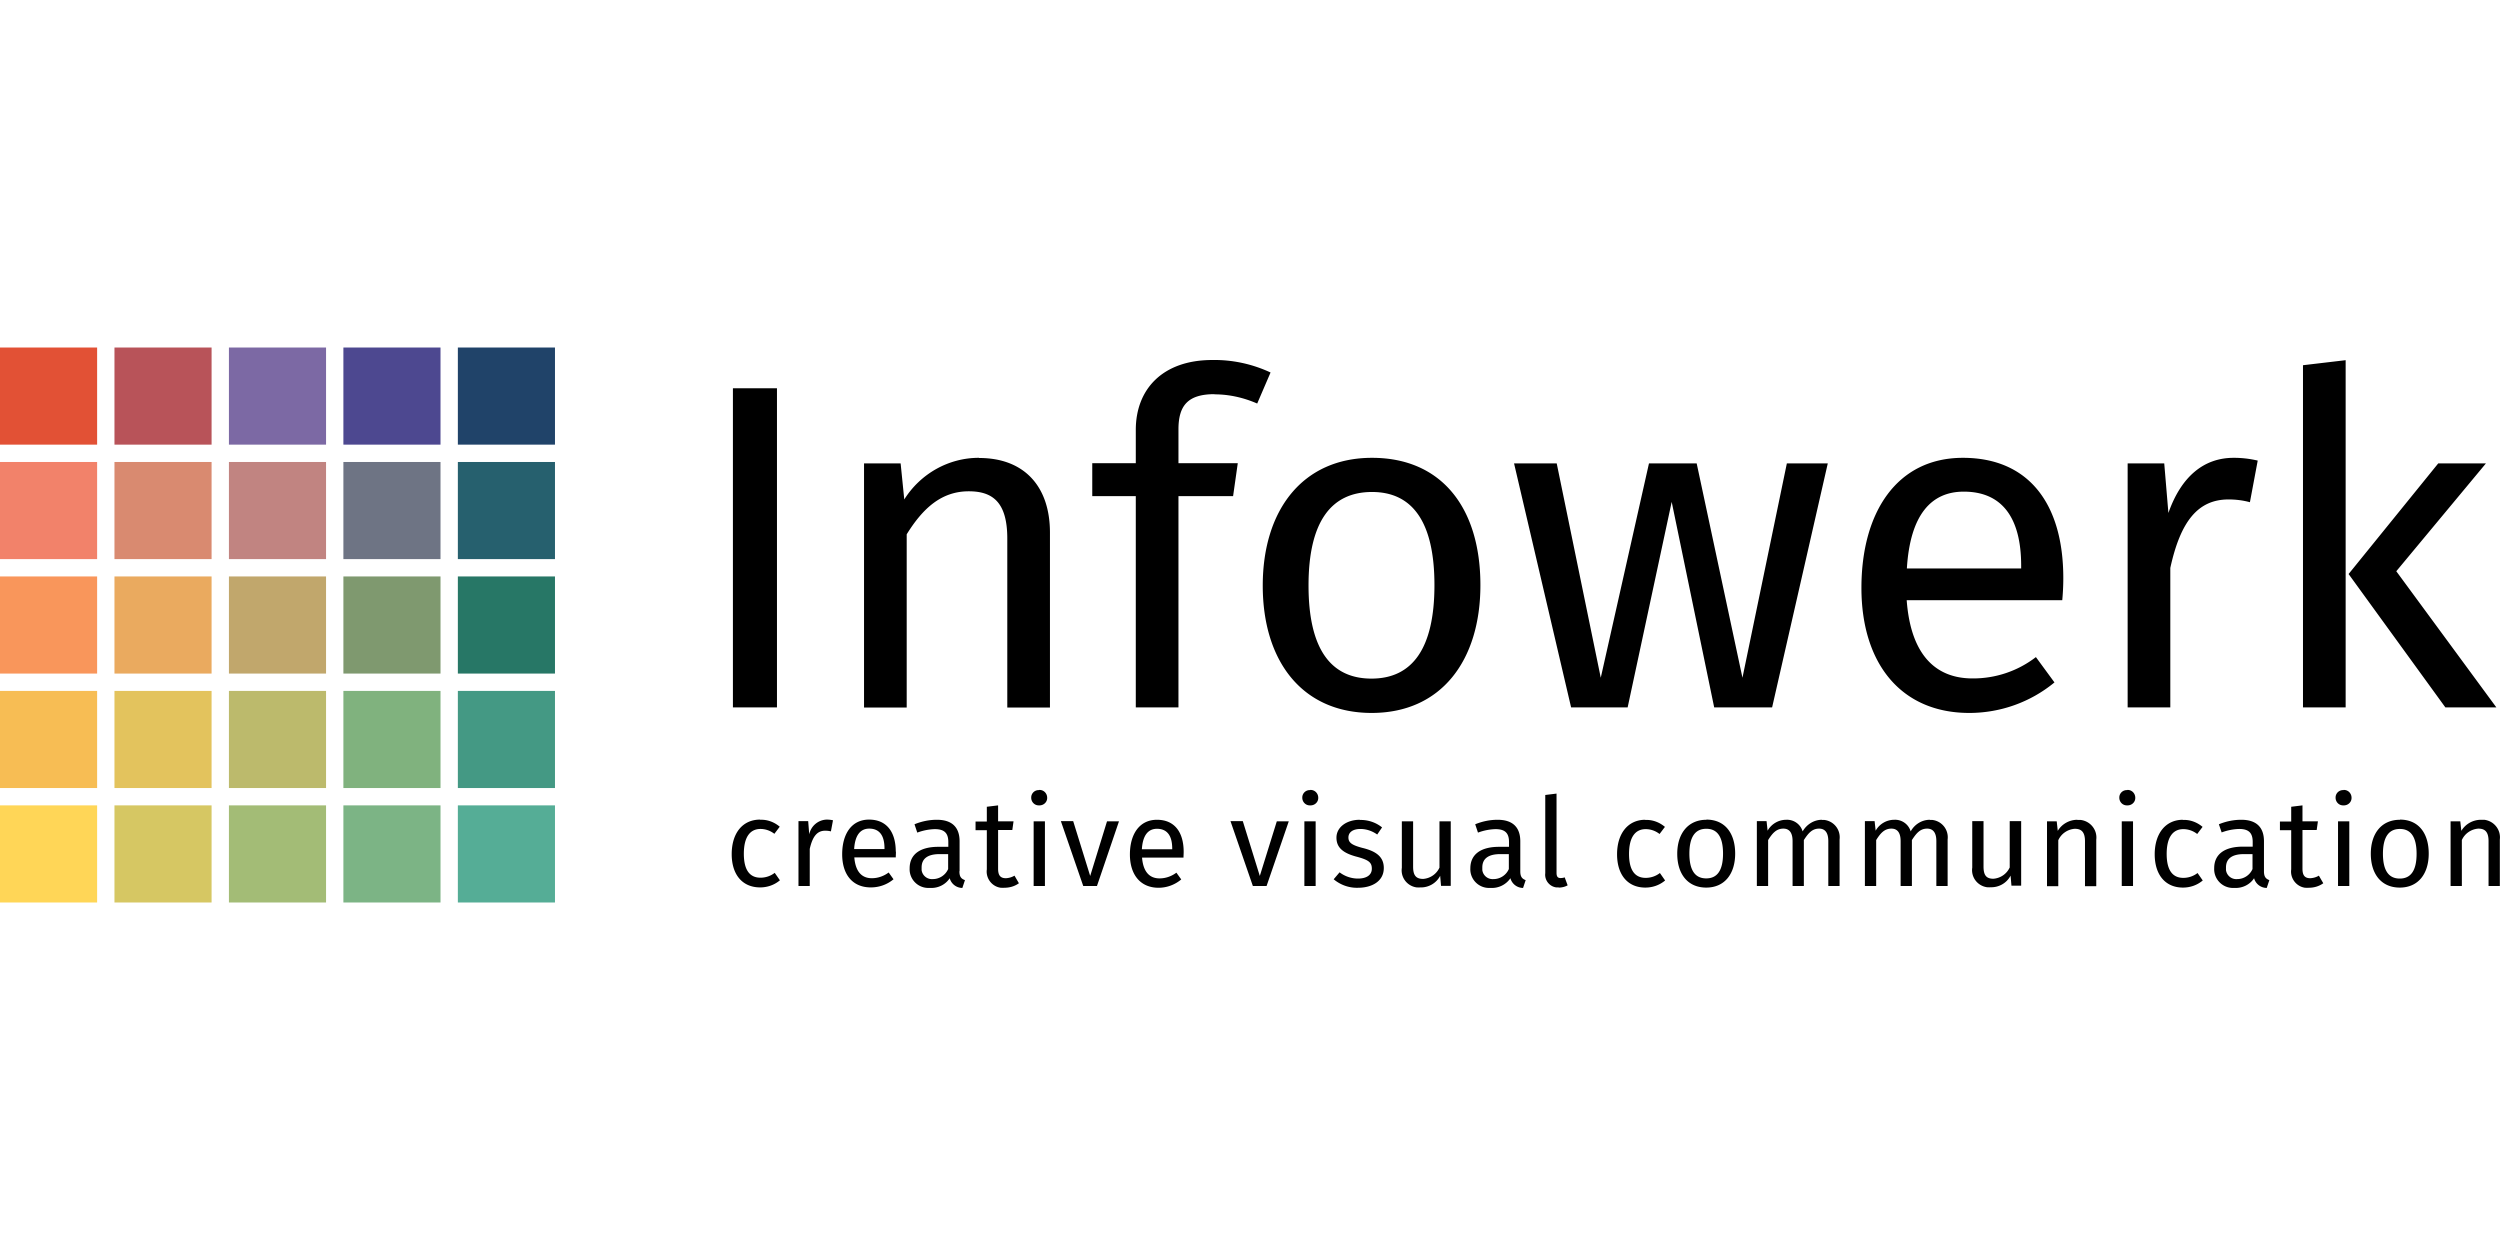 <?xml version="1.0"?>
<svg xmlns="http://www.w3.org/2000/svg" viewBox="0 -20.038 144.15 72.075"><path d="M44.8 2.35h-2.54v18.4h2.54V2.35Zm11.64 4.01c-1.75 0-3.37.92-4.3 2.4l-.21-2.08h-2.11v14.08h2.46v-9.99c.93-1.5 2-2.48 3.58-2.48 1.36 0 2.22.61 2.22 2.72v9.75h2.46V10.67c0-2.67-1.49-4.3-4.08-4.3ZM70.03 2.7c.85 0 1.68.19 2.46.53l.77-1.79C72.21.95 71.06.7 69.9.72c-2.86 0-4.41 1.68-4.41 4.03v1.92h-2.51v1.9h2.51v12.18h2.46V8.57h3.15l.27-1.9h-3.42V4.72c0-1.36.53-2.03 2.08-2.03Zm9.08 3.66c-4.01 0-6.3 3.02-6.3 7.37s2.27 7.34 6.28 7.34 6.27-3.02 6.27-7.37c0-4.46-2.24-7.34-6.25-7.34Zm0 1.97c2.32 0 3.6 1.71 3.6 5.37s-1.28 5.39-3.63 5.39-3.63-1.71-3.63-5.37c0-3.68 1.31-5.39 3.66-5.39Zm26.27-1.65h-2.35l-2.56 12.36-2.64-12.36h-2.75L92.3 19.04 89.76 6.68H87.3l3.29 14.07h3.26L96.39 8.9l2.45 11.85h3.34l3.21-14.07Zm13.59 6.62c0-4.3-2-6.94-5.79-6.94s-5.85 3.12-5.85 7.5 2.3 7.21 6.22 7.21c1.79 0 3.53-.62 4.91-1.76l-1.07-1.46a5.918 5.918 0 0 1-3.66 1.23c-2.03 0-3.55-1.25-3.79-4.51h8.97c.03-.32.06-.77.06-1.25Zm-2.43-.56h-6.59c.19-3.12 1.42-4.43 3.28-4.43 2.22 0 3.31 1.52 3.31 4.27v.16Zm12.25-6.38c-1.71 0-3.02 1.07-3.76 3.18l-.24-2.86h-2.11v14.07h2.46v-8.04c.59-2.7 1.6-3.95 3.36-3.95.41 0 .83.05 1.23.16l.45-2.4a5.93 5.93 0 0 0-1.39-.16Zm6.46-5.63-2.46.29v19.73h2.46V.73Zm8.09 5.95h-2.75l-5.17 6.38 5.58 7.69h2.94l-5.77-7.85 5.17-6.22ZM43.83 27.22c-1.02 0-1.64.79-1.64 1.99s.63 1.92 1.64 1.92c.42 0 .82-.14 1.14-.41l-.3-.43c-.23.18-.52.28-.82.28-.59 0-.96-.4-.96-1.38s.37-1.43.96-1.43c.29 0 .57.1.8.28l.31-.41c-.32-.27-.72-.42-1.14-.4Zm3.83 0c-.49.02-.9.37-1 .85l-.06-.76h-.56v3.74h.65v-2.14c.16-.72.43-1.05.89-1.05.11 0 .22.01.33.04l.12-.64c-.12-.03-.25-.04-.37-.04Zm3.99 1.85c0-1.14-.53-1.85-1.54-1.85s-1.55.83-1.55 2c0 1.18.61 1.91 1.65 1.91.48 0 .94-.16 1.31-.47l-.28-.39c-.28.21-.62.33-.97.33-.54 0-.94-.33-1.01-1.2h2.39c0-.09.01-.21.01-.33Zm-.65-.15h-1.75c.05-.83.38-1.18.87-1.18.59 0 .88.4.88 1.14v.04Zm4.33 1.26v-1.71c0-.78-.41-1.24-1.31-1.24-.44 0-.88.09-1.29.26l.16.48c.32-.12.66-.19 1.01-.2.52 0 .78.2.78.74v.28h-.58c-1.04 0-1.65.43-1.65 1.24-.03.6.44 1.11 1.04 1.13h.16c.44.02.87-.19 1.11-.56.09.33.39.56.73.56l.15-.45c-.2-.07-.32-.18-.32-.5Zm-1.54.47a.6.6 0 0 1-.65-.52v-.15c0-.51.35-.77 1.04-.77h.49v.86c-.15.35-.5.58-.88.58Zm4.71-.2c-.15.09-.32.14-.5.15-.33 0-.45-.18-.45-.55v-2.23h.82l.07-.5h-.89v-.92l-.65.08v.85h-.65v.5h.65v2.26c-.07.51.29.99.8 1.06.07 0 .14.01.21 0 .3 0 .59-.08.84-.26l-.25-.43Zm1.41-4.93a.427.427 0 0 0-.45.41v.03c0 .24.19.44.43.44h.03c.24.01.45-.17.46-.41v-.03c0-.24-.18-.44-.42-.45h-.04Zm.34 1.8h-.65v3.73h.65v-3.73Zm4.27 0h-.69l-.97 3.15-.98-3.16h-.71l1.29 3.74h.79l1.27-3.73Zm3.73 1.76c0-1.14-.53-1.85-1.54-1.85s-1.56.83-1.56 2 .61 1.92 1.65 1.92c.48 0 .94-.17 1.31-.48l-.28-.39c-.28.21-.62.33-.97.33-.54 0-.94-.33-1.01-1.2h2.39c0-.09.01-.21.01-.33Zm-.65-.15h-1.76c.05-.83.38-1.18.87-1.18.59 0 .88.4.88 1.14v.04Zm6.71-1.61h-.69l-.98 3.15-.98-3.16h-.71l1.29 3.74h.79l1.28-3.73Zm1.23-1.8a.427.427 0 0 0-.45.41v.03c0 .24.19.44.43.44h.03c.24.01.45-.17.46-.41v-.03c0-.24-.18-.44-.42-.45h-.05Zm.33 1.8h-.66v3.73h.65v-3.73Zm2.54-.09c-.77 0-1.35.43-1.35 1.03 0 .53.32.87 1.13 1.09.72.19.91.33.91.7s-.31.57-.8.57c-.38 0-.76-.13-1.06-.36l-.34.4c.39.33.9.51 1.41.49.76 0 1.48-.35 1.48-1.14 0-.65-.45-.97-1.24-1.16-.6-.16-.8-.3-.8-.6s.26-.49.69-.49c.35 0 .69.12.97.32l.28-.41c-.36-.29-.81-.44-1.28-.43Zm5.25.09H83v2.67c-.17.37-.53.62-.94.65-.4 0-.58-.19-.58-.7v-2.62h-.65V30c-.08.55.3 1.05.85 1.13.07 0 .13.01.2 0 .48.02.94-.24 1.16-.67l.05.58h.56v-3.73Zm4 2.87v-1.72c0-.78-.41-1.24-1.31-1.24-.44 0-.88.09-1.29.26l.16.48c.32-.12.66-.19 1.01-.2.52 0 .78.2.78.74v.28h-.58c-1.04 0-1.65.43-1.65 1.24-.03.6.44 1.11 1.04 1.13h.15c.44.02.87-.19 1.12-.56.09.33.39.56.73.56l.15-.45c-.19-.07-.31-.18-.31-.5Zm-1.54.46a.6.6 0 0 1-.65-.52v-.15c0-.51.35-.77 1.04-.77H87v.86c-.15.35-.5.58-.88.58Zm3.75.49c.18 0 .36-.04.52-.13l-.17-.46c-.08.03-.16.04-.24.04-.17 0-.23-.1-.23-.3v-4.57l-.65.08v4.51c-.05.4.24.77.64.82h.14Zm5-3.91c-1.01 0-1.63.8-1.63 1.99s.62 1.92 1.63 1.92c.42 0 .82-.14 1.14-.41l-.3-.43c-.23.18-.52.28-.82.28-.59 0-.96-.4-.96-1.38s.37-1.43.96-1.43c.29 0 .57.1.8.28l.31-.41c-.32-.27-.72-.42-1.14-.4Zm3.52 0c-1.06 0-1.68.8-1.68 1.96s.6 1.95 1.67 1.95 1.67-.8 1.67-1.96c0-1.19-.6-1.96-1.66-1.96Zm0 .52c.62 0 .96.45.96 1.43s-.34 1.43-.97 1.43-.97-.45-.97-1.43.35-1.43.97-1.43Zm6.67-.52c-.47 0-.89.27-1.12.67a.937.937 0 0 0-.94-.67c-.45 0-.86.24-1.08.63l-.06-.55h-.56v3.74h.65V28.4c.25-.4.48-.66.88-.66.28 0 .53.16.53.72v2.59h.65V28.4c.26-.4.48-.66.88-.66.28 0 .53.16.53.72v2.59h.65v-2.68c.07-.56-.32-1.06-.88-1.13h-.14Zm6.22 0c-.47 0-.89.27-1.11.67a.937.937 0 0 0-.94-.67c-.45 0-.86.24-1.08.63l-.06-.55h-.56v3.74h.65V28.4c.25-.4.48-.66.88-.66.28 0 .53.16.53.72v2.59h.65V28.4c.26-.4.48-.66.88-.66.28 0 .53.16.53.72v2.59h.65v-2.68c.07-.56-.32-1.06-.88-1.13h-.13Zm5.25.08h-.65v2.67c-.17.37-.53.62-.94.65-.4 0-.57-.19-.57-.7v-2.62h-.65v2.68c-.08.55.3 1.05.85 1.13.06 0 .13.01.2 0 .48.02.94-.24 1.16-.67l.05.58h.56v-3.74Zm3.26-.08c-.47 0-.9.24-1.14.64l-.06-.55h-.56v3.74h.65v-2.65c.17-.38.54-.63.95-.66.36 0 .59.16.59.72v2.59h.65v-2.68c.07-.56-.33-1.07-.9-1.14h-.19Zm2.86-1.71a.427.427 0 0 0-.45.41v.03c0 .24.19.44.43.44h.03c.24.01.45-.17.46-.41v-.03c0-.24-.18-.44-.42-.45h-.04Zm.34 1.8h-.65v3.73h.65v-3.73Zm2.88-.09c-1.01 0-1.63.8-1.63 1.99s.62 1.92 1.63 1.92c.42 0 .82-.14 1.14-.41l-.3-.43c-.23.18-.52.28-.82.28-.59 0-.96-.4-.96-1.38s.37-1.43.96-1.43c.29 0 .57.1.8.28l.31-.41c-.32-.27-.72-.42-1.14-.4Zm4.67 2.95v-1.71c0-.78-.41-1.24-1.31-1.24-.44 0-.88.09-1.29.26l.16.47c.32-.12.66-.19 1.01-.2.52 0 .78.2.78.74v.28h-.57c-1.04 0-1.65.43-1.65 1.24-.03.6.43 1.11 1.03 1.14h.16c.44.02.87-.19 1.11-.56.09.33.39.56.73.56l.15-.45c-.19-.07-.31-.18-.31-.5Zm-1.54.47a.6.6 0 0 1-.65-.52v-.15c0-.51.35-.77 1.04-.77h.49v.86c-.15.35-.5.58-.88.58Zm4.71-.2c-.15.09-.32.14-.5.15-.33 0-.45-.18-.45-.55v-2.23h.82l.07-.5h-.89v-.92l-.65.08v.85h-.65v.5h.65v2.26c-.07.51.29.99.8 1.06.07 0 .14.01.21 0 .3 0 .59-.08.84-.26l-.25-.43Zm1.41-4.93a.427.427 0 0 0-.45.41v.03c0 .24.19.44.43.44h.03c.24.01.45-.17.46-.41v-.03c0-.24-.18-.44-.42-.45h-.04Zm.34 1.8h-.65v3.73h.65v-3.73Zm2.92-.09c-1.07 0-1.68.8-1.68 1.96s.6 1.95 1.67 1.95 1.67-.8 1.67-1.96c0-1.19-.6-1.96-1.66-1.96Zm0 .53c.62 0 .96.45.96 1.43s-.34 1.43-.97 1.43-.97-.45-.97-1.43.35-1.43.97-1.43Zm4.68-.53c-.47 0-.9.24-1.14.64l-.06-.55h-.56v3.73h.65V28.4c.17-.38.54-.63.95-.66.36 0 .59.16.59.72v2.59h.65v-2.68c.07-.56-.33-1.07-.9-1.14h-.19Z" style="stroke-width:0"/><path style="fill:#e25135" d="M0 0h5.6v5.6H0z"/><path style="fill:#f9965b" d="M0 13.2h5.6v5.6H0z"/><path style="fill:#ffd657" d="M0 26.4h5.6V32H0z"/><path style="fill:#7c69a4" d="M13.2 0h5.6v5.6h-5.6z"/><path style="fill:#c1a76c" d="M13.2 13.2h5.6v5.6h-5.6z"/><path style="fill:#a3bc76" d="M13.2 26.4h5.6V32h-5.6z"/><path style="fill:#204369" d="M26.4 0H32v5.6h-5.6z"/><path style="fill:#277766" d="M26.4 13.2H32v5.6h-5.6z"/><path style="fill:#55ad96" d="M26.4 26.4H32V32h-5.6z"/><path style="fill:#b85359" d="M6.6 0h5.6v5.6H6.6z"/><path style="fill:#eaaa5f" d="M6.6 13.2h5.6v5.6H6.6z"/><path style="fill:#d6c763" d="M6.6 26.4h5.6V32H6.6z"/><path style="fill:#4d4890" d="M19.8 0h5.6v5.6h-5.6z"/><path style="fill:#7f996f" d="M19.8 13.2h5.6v5.6h-5.6z"/><path style="fill:#7cb485" d="M19.8 26.4h5.6V32h-5.6z"/><path style="fill:#f2826a" d="M0 6.6h5.6v5.6H0z"/><path style="fill:#c18481" d="M13.2 6.6h5.6v5.6h-5.6z"/><path style="fill:#26606e" d="M26.4 6.6H32v5.6h-5.6z"/><path style="fill:#d98a70" d="M6.6 6.6h5.6v5.6H6.6z"/><path style="fill:#6e7484" d="M19.8 6.6h5.6v5.6h-5.6z"/><path style="fill:#f7bd54" d="M0 19.8h5.6v5.6H0z"/><path style="fill:#bcba6c" d="M13.2 19.8h5.6v5.6h-5.6z"/><path style="fill:#449984" d="M26.4 19.8H32v5.6h-5.6z"/><path style="stroke-width:0;fill:#e3c35d" d="M6.6 19.8h5.6v5.6H6.6z"/><path style="fill:#80b27e" d="M19.8 19.8h5.6v5.6h-5.6z"/></svg>
